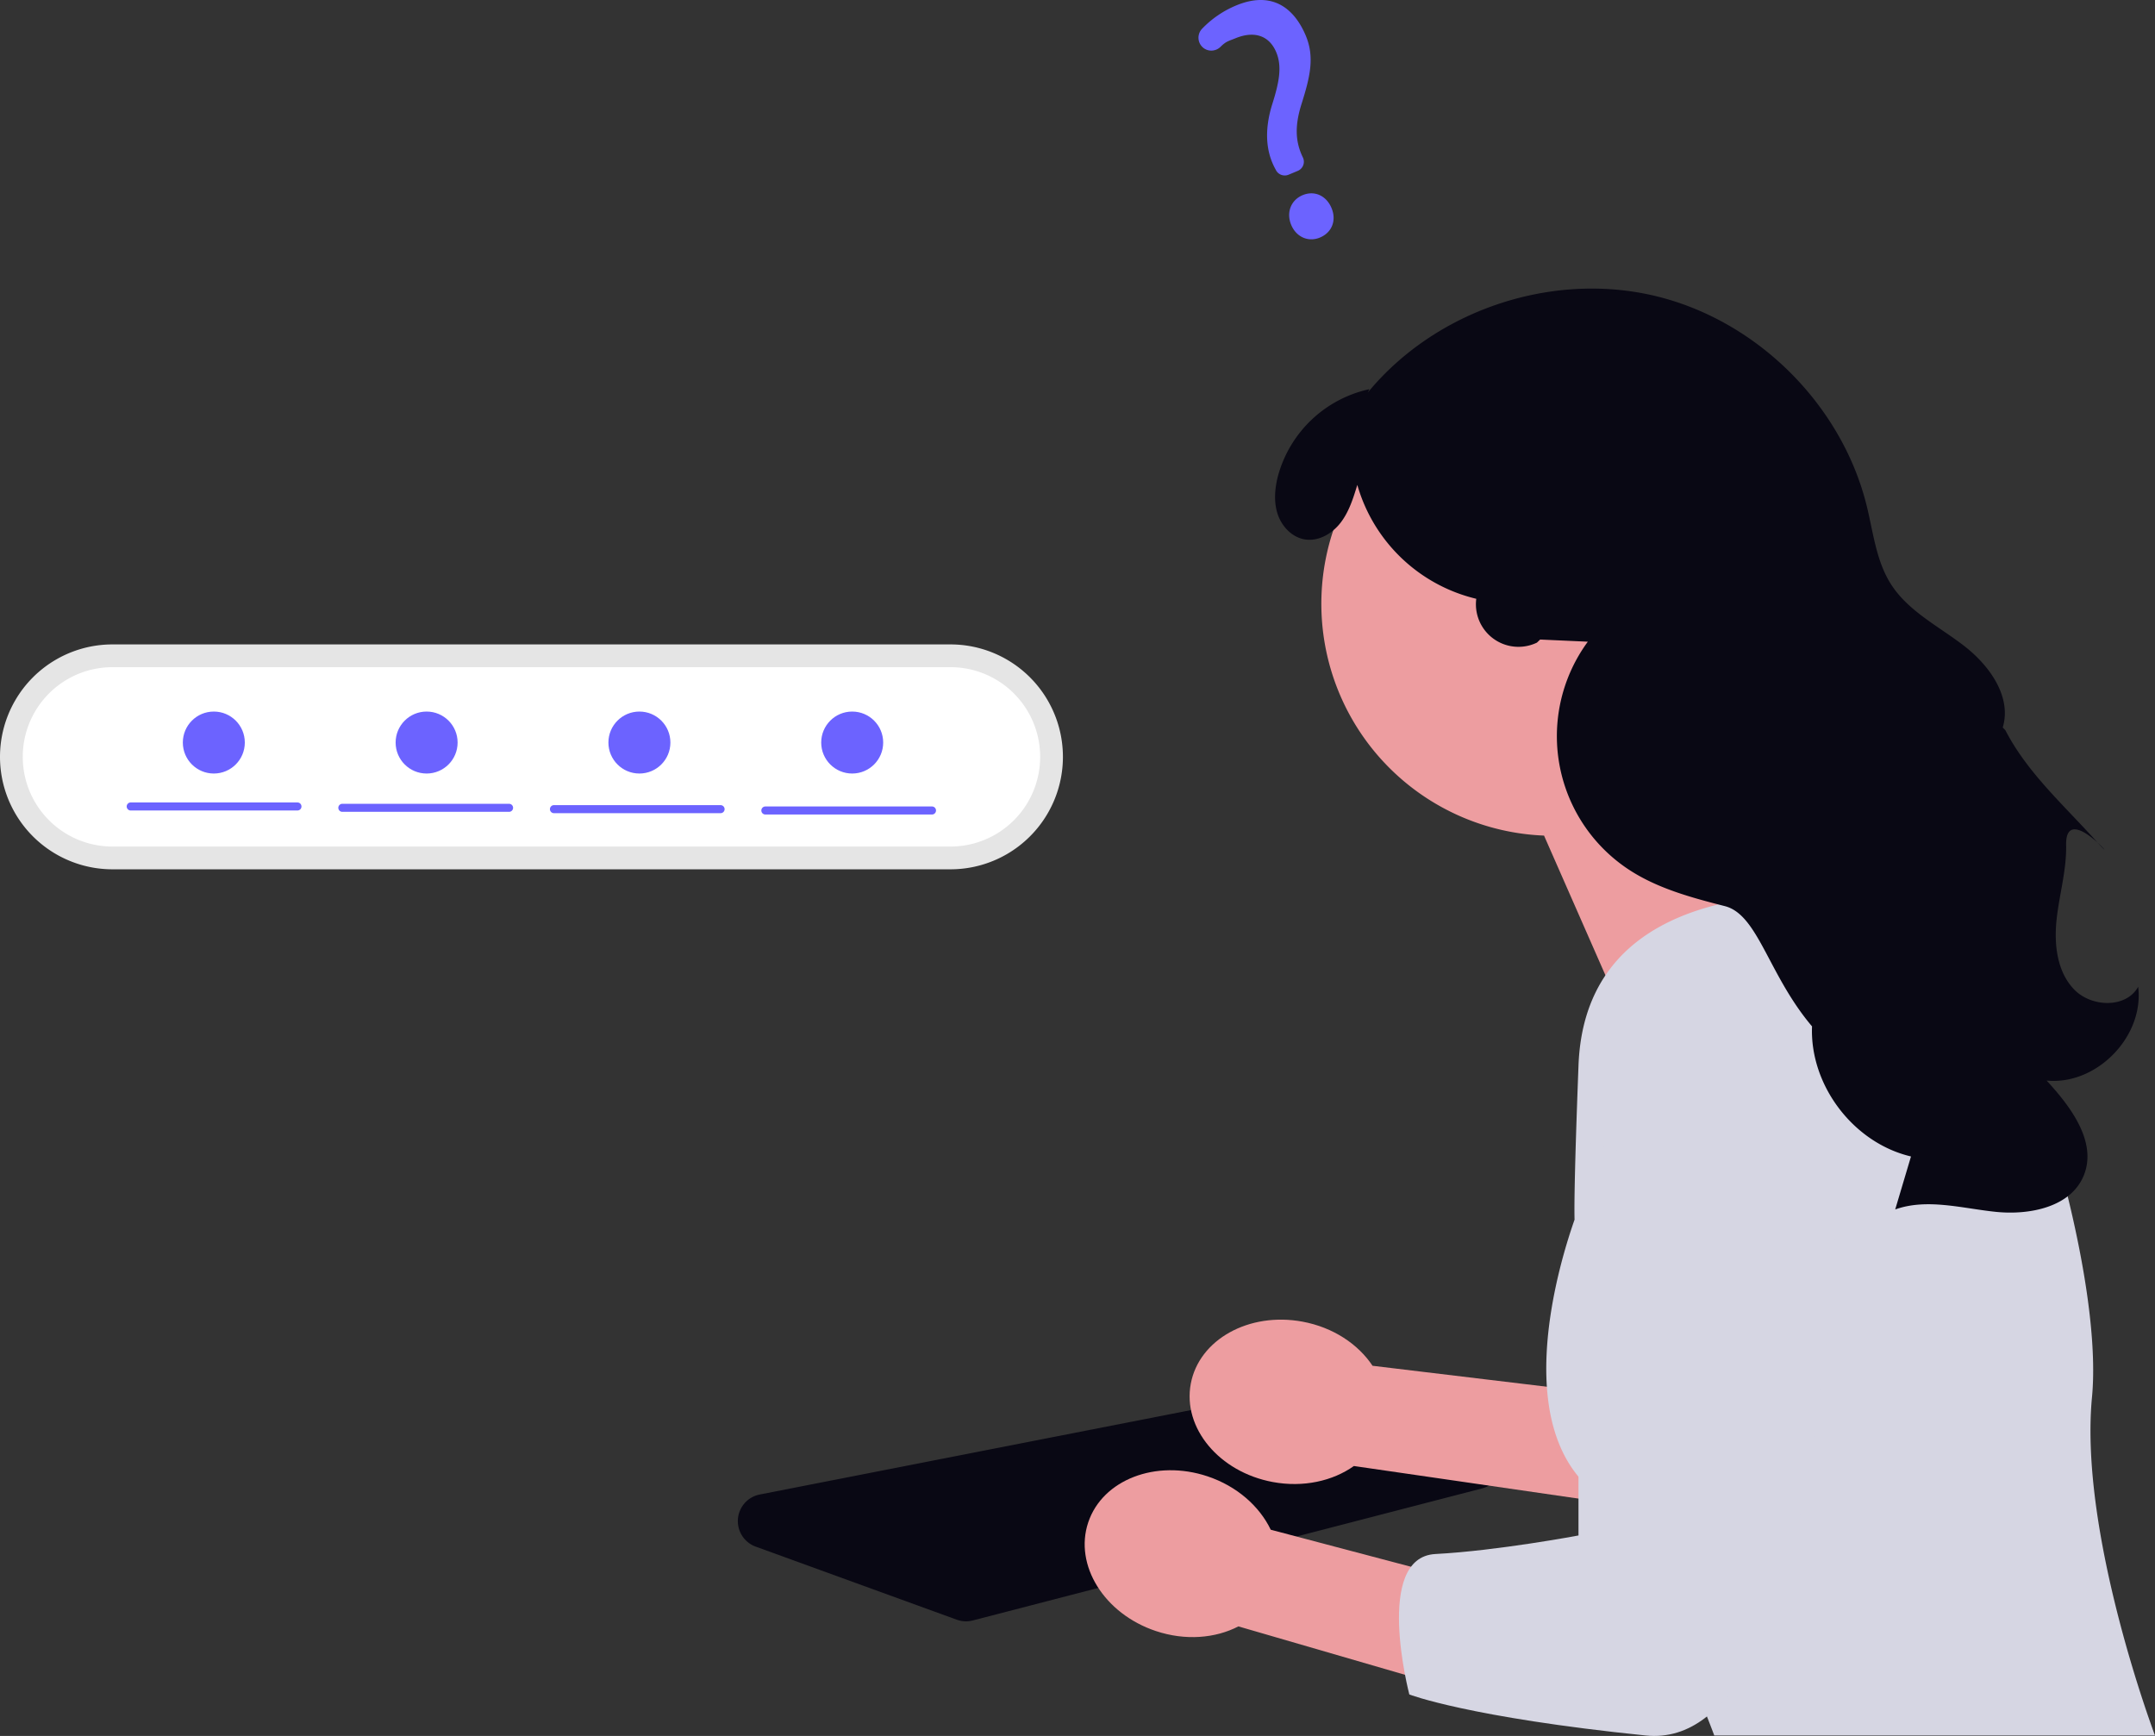<svg xmlns="http://www.w3.org/2000/svg" width="800.314" height="644.708" viewBox="0 0 800.314 644.708" xmlns:xlink="http://www.w3.org/1999/xlink" role="img" artist="Katerina Limpitsouni" source="https://undraw.co/"><rect x="0" y="0" width="800.314" height="644.708" fill="#333333" stroke="none"/><g transform="translate(-376.703 -155.001)"><g transform="translate(376.703 394.331)"><path d="M602.879,191.732a41.761,41.761,0,0,0,0,83.522H914.1a41.761,41.761,0,1,0,0-83.522Z" transform="translate(-561.118 -191.732)" fill="#e5e5e5"/><path d="M605.443,202.747a33.309,33.309,0,1,0,0,66.619H916.662a33.309,33.309,0,0,0,0-66.619Z" transform="translate(-563.682 -194.296)" fill="#fff"/><path d="M685.91,271.217H623.989a1.492,1.492,0,1,1,0-2.983H685.91a1.492,1.492,0,0,1,0,2.983Z" transform="translate(-575.405 -209.539)" fill="#6c63ff"/><path d="M788.292,271.865H726.371a1.491,1.491,0,0,1,0-2.983h61.921a1.491,1.491,0,0,1,0,2.983Z" transform="translate(-599.236 -209.69)" fill="#6c63ff"/><path d="M890.674,272.513H828.753a1.492,1.492,0,0,1,0-2.983h61.921a1.491,1.491,0,1,1,0,2.983Z" transform="translate(-623.067 -209.84)" fill="#6c63ff"/><path d="M993.055,273.161H931.134a1.491,1.491,0,0,1,0-2.983h61.921a1.492,1.492,0,0,1,0,2.983Z" transform="translate(-646.898 -209.991)" fill="#6c63ff"/><circle cx="11.509" cy="11.509" r="11.509" transform="translate(67.9 24.934)" fill="#6c63ff"/><circle cx="11.509" cy="11.509" r="11.509" transform="translate(146.926 24.934)" fill="#6c63ff"/><circle cx="11.509" cy="11.509" r="11.509" transform="translate(225.951 24.934)" fill="#6c63ff"/><circle cx="11.509" cy="11.509" r="11.509" transform="translate(304.976 24.934)" fill="#6c63ff"/></g><g transform="translate(650.718 262.182)"><path d="M371.108,645.409a10.02,10.02,0,0,1-3.437-.608l-74.652-27.132a10.075,10.075,0,0,1,1.506-19.357L500.7,557.949a10.1,10.1,0,0,1,5.011.292L563.317,576.7a10.077,10.077,0,0,1-.546,19.351L373.64,645.087a10.05,10.05,0,0,1-2.532.323Z" transform="translate(-286.383 -150.45)" fill="#090814"/><path d="M492.22,518.082l108.275,13.012-19.74,38.069-95.461-13.856c-7.86,5.575-18.784,8.056-30.142,5.944-19.871-3.7-33.5-20.025-30.439-36.474S446.364,498,466.235,501.7C477.592,503.807,486.891,510.054,492.22,518.082Z" transform="translate(-256.506 -118.027)" fill="#ed9da0"/><path d="M657.371,105.763a86.173,86.173,0,1,0-86.654,108.605l44.807,101.938,63.516-90.48s-23.808-17.772-40.181-40.642a86.079,86.079,0,0,0,18.512-79.421Z" transform="translate(-271.314 -11.219)" fill="#ed9da0"/><path d="M769.908,342.528a76.523,76.523,0,0,0-70.29-47.753c-39.017-.376-88.681,9.827-90.728,63.75-3.39,89.283,0,53.346,0,53.346s-26.935,67.068,0,99.417S659.311,607.4,659.311,607.4H822.986s-28.256-74.676-23.4-125.623c3.294-34.583-12.416-96.553-29.677-139.245Z" transform="translate(-296.688 -70.035)" fill="#d6d6e3"/><path d="M830.162,261.161c-4.484,8.084-17.433,7.626-23.823.945s-7.457-16.867-6.454-26.056,3.71-18.226,3.524-27.467c-.356-17.636,22.646,11.185,10.831-1.912s-25.325-25.128-33.4-40.811l-.975-1c3.449-11.392-4.916-23.029-14.332-30.306S744.828,121.719,738.4,111.7c-5.47-8.521-6.575-19-8.969-28.843-9.275-38.121-41.338-69.742-79.583-78.488s-80.866,5.8-105.787,36.1l.6-1.256a45.1,45.1,0,0,0-34,32.428c-1.169,4.639-1.558,9.627,0,14.152s5.348,8.476,10.074,9.225c5.068.8,10.139-2.178,13.262-6.251s4.68-9.1,6.179-14.005a60.626,60.626,0,0,0,44.177,42.3,15.805,15.805,0,0,0,22.527,16.275l1.2-1.144,17.7.8A59.313,59.313,0,0,0,640.95,217.6c10.688,7.046,23.311,10.434,35.714,13.6s16.066,25.373,32.379,44.66c-.864,21.916,15.4,43.3,36.756,48.311l-5.862,19.676c11.877-4.224,24.88-.377,37.42.9s27.745-1.765,32.564-13.412c5.124-12.385-4.659-25.516-13.76-35.355,18.528,1.848,36.29-16.342,34.006-34.819Z" transform="translate(-310.117 -1.856)" fill="#090814"/><path d="M442.587,595.936l105.437,27.851-24.812,34.974-92.63-26.92c-8.555,4.435-19.718,5.384-30.674,1.721-19.17-6.409-30.41-24.466-25.106-40.331s25.145-23.527,44.318-17.118c10.956,3.663,19.3,11.136,23.47,19.824Z" transform="translate(-244.682 -134.996)" fill="#ed9da0"/><path d="M687.82,439.676s-4.6,202.27-70.563,195.525-87.792-15.237-87.792-15.237-13.344-50.944,9.7-52.16,53.125-6.887,53.125-6.887v-146.7" transform="translate(-280.094 -97.839)" fill="#d6d6e3"/></g><path d="M287.66,221.286c-4.3,1.8-8.8-.172-10.68-4.684-1.913-4.58-.126-9.23,4.247-11.056s8.786.148,10.729,4.8C293.871,214.933,292.1,219.43,287.66,221.286Zm-8.246-24.756-3.423,1.429a3.692,3.692,0,0,1-4.69-1.72l-.169-.331c-3.683-6.642-4.1-14.714-1.247-23.98,2.647-8.312,3.747-14.158,1.536-19.454-2.557-6.123-8.016-8.041-14.979-5.263-2.7,1.128-3.56,1.11-5.685,3.218a4.879,4.879,0,0,1-3.532,1.435,4.716,4.716,0,0,1-3.375-1.48,4.817,4.817,0,0,1-.033-6.573,37.414,37.414,0,0,1,12.652-8.687c14.959-6.246,22.489,2.976,25.935,11.228,3.371,8.072,1.475,15.562-1.572,25.261-2.553,8.06-2.4,14.032.5,19.97a3.676,3.676,0,0,1-1.915,4.946Z" transform="translate(579.249 21.932)" fill="#6c63ff"/></g></svg>
